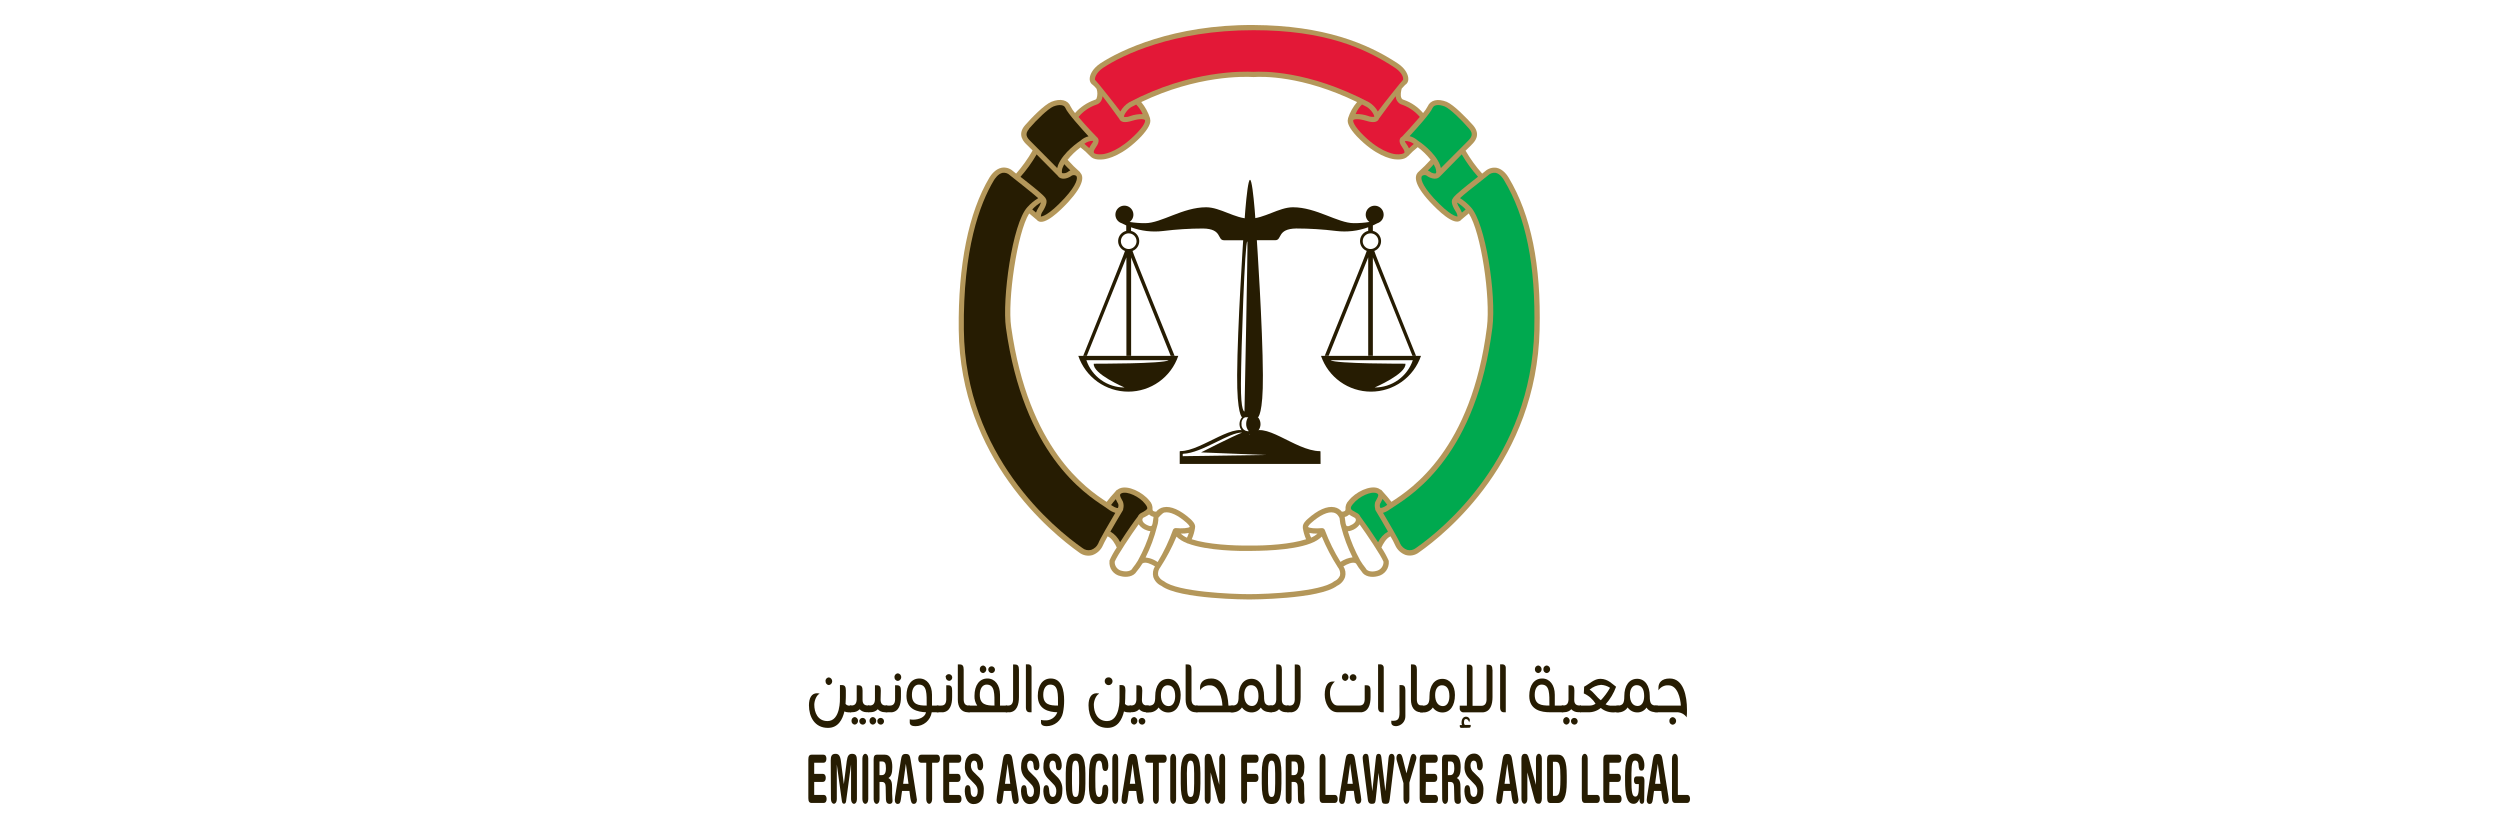 <?xml version="1.0" encoding="UTF-8"?>
<svg xmlns="http://www.w3.org/2000/svg" width="300" height="100" viewBox="0 0 300 100" fill="none">
  <rect width="300" height="100" fill="white"></rect>
  <g clip-path="url(#clip0_3086_219)">
    <path d="M97.704 95.389H98.821C99.092 95.389 99.197 95.6 99.197 95.871C99.197 96.142 99.092 96.354 98.821 96.354H97.387C97.123 96.354 97 96.178 97 95.776V91.142C97 90.74 97.123 90.564 97.387 90.564H98.796C99.064 90.564 99.169 90.772 99.169 91.047C99.169 91.322 99.064 91.529 98.796 91.529H97.704V92.864H98.715C98.983 92.864 99.092 93.072 99.092 93.346C99.092 93.621 98.983 93.829 98.715 93.829H97.704V95.389Z" fill="#261C02"></path>
    <path d="M99.689 91.255C99.689 90.734 99.802 90.459 100.267 90.459C100.619 90.459 100.82 90.66 100.908 91.322L101.26 94.104L101.612 91.322C101.7 90.66 101.887 90.459 102.253 90.459C102.718 90.459 102.831 90.734 102.831 91.255V95.903C102.831 96.255 102.665 96.46 102.478 96.46C102.292 96.46 102.126 96.241 102.126 95.903V91.741L101.538 96.097C101.51 96.283 101.468 96.449 101.281 96.449C101.094 96.449 101.049 96.28 101.021 96.097L100.418 91.741V95.896C100.418 96.248 100.253 96.452 100.066 96.452C99.88 96.452 99.714 96.234 99.714 95.896L99.689 91.255Z" fill="#261C02"></path>
    <path d="M103.486 91.015C103.486 90.663 103.652 90.459 103.838 90.459C104.025 90.459 104.191 90.677 104.191 91.015V95.903C104.191 96.255 104.022 96.46 103.838 96.46C103.655 96.46 103.486 96.241 103.486 95.903V91.015Z" fill="#261C02"></path>
    <path d="M104.836 91.142C104.836 90.74 104.959 90.564 105.223 90.564H106.209C106.857 90.564 107.076 91.23 107.076 92.05C107.076 92.815 106.938 93.163 106.611 93.364C106.991 93.565 107.054 93.917 107.054 94.593V95.213C107.054 95.533 107.104 95.822 107.104 96.114C107.108 96.162 107.102 96.209 107.086 96.254C107.07 96.299 107.044 96.339 107.01 96.373C106.977 96.406 106.936 96.432 106.891 96.448C106.847 96.465 106.799 96.471 106.752 96.466C106.484 96.466 106.322 96.297 106.311 95.921L106.28 94.438C106.28 94.037 106.135 93.836 105.854 93.836H105.544V95.91C105.544 96.262 105.378 96.466 105.192 96.466C105.005 96.466 104.839 96.248 104.839 95.91L104.836 91.142ZM105.54 93.015H105.818C106.111 93.015 106.311 92.825 106.311 92.195C106.311 91.617 106.195 91.378 105.85 91.378H105.54V93.015Z" fill="#261C02"></path>
    <path d="M108.245 94.91L108.1 95.966C108.051 96.318 107.956 96.473 107.727 96.473C107.498 96.473 107.375 96.287 107.375 96.005C107.378 95.857 107.392 95.71 107.417 95.565L108.104 91.23C108.195 90.642 108.291 90.473 108.692 90.473C109.093 90.473 109.192 90.642 109.284 91.23L109.963 95.533C109.994 95.676 110.017 95.82 110.03 95.966C110.03 96.318 109.854 96.466 109.678 96.466C109.414 96.466 109.326 96.304 109.241 95.762L109.129 94.91H108.245ZM109.02 94.058L108.703 91.652L108.375 94.058H109.02Z" fill="#261C02"></path>
    <path d="M112.42 90.564C112.688 90.564 112.794 90.772 112.794 91.047C112.794 91.322 112.688 91.529 112.42 91.529H111.854V95.903C111.854 96.255 111.684 96.459 111.501 96.459C111.318 96.459 111.149 96.241 111.149 95.903V91.529H110.565C110.297 91.529 110.191 91.318 110.191 91.047C110.191 90.776 110.297 90.564 110.565 90.564H112.42Z" fill="#261C02"></path>
    <path d="M113.902 95.389H115.005C115.272 95.389 115.381 95.6 115.381 95.871C115.381 96.142 115.272 96.354 115.005 96.354H113.571C113.311 96.354 113.188 96.178 113.188 95.776V91.142C113.188 90.74 113.311 90.564 113.571 90.564H114.98C115.251 90.564 115.357 90.772 115.357 91.047C115.357 91.322 115.251 91.529 114.98 91.529H113.902V92.864H114.899C115.167 92.864 115.272 93.072 115.272 93.346C115.272 93.621 115.167 93.829 114.899 93.829H113.902V95.389Z" fill="#261C02"></path>
    <path d="M116.273 93.371C116.1 93.177 115.967 92.95 115.884 92.704C115.8 92.457 115.767 92.197 115.788 91.937C115.788 90.916 116.312 90.427 116.925 90.427C117.728 90.427 117.981 91.286 117.981 91.881C117.981 92.233 117.833 92.43 117.629 92.43C117.34 92.43 117.298 92.23 117.277 91.818C117.256 91.406 117.094 91.279 116.89 91.279C116.685 91.279 116.509 91.487 116.509 91.835C116.503 91.999 116.534 92.161 116.6 92.31C116.667 92.459 116.767 92.591 116.893 92.695L117.425 93.219C117.647 93.429 117.818 93.686 117.927 93.972C118.035 94.257 118.078 94.563 118.052 94.867C118.052 95.864 117.657 96.491 116.83 96.491C115.886 96.491 115.773 95.237 115.773 94.955C115.773 94.568 115.833 94.223 116.126 94.223C116.351 94.223 116.478 94.409 116.478 94.927C116.478 95.322 116.615 95.631 116.907 95.631C117.2 95.631 117.323 95.325 117.323 94.955C117.332 94.795 117.305 94.634 117.244 94.486C117.183 94.337 117.09 94.204 116.971 94.096L116.273 93.371Z" fill="#261C02"></path>
    <path d="M120.46 94.91L120.315 95.966C120.266 96.318 120.171 96.473 119.942 96.473C119.713 96.473 119.59 96.287 119.59 96.005C119.593 95.857 119.607 95.71 119.632 95.565L120.336 91.23C120.428 90.642 120.523 90.473 120.924 90.473C121.326 90.473 121.425 90.642 121.516 91.23L122.196 95.533C122.22 95.709 122.249 95.885 122.249 95.973C122.249 96.325 122.072 96.473 121.896 96.473C121.632 96.473 121.544 96.311 121.46 95.769L121.344 94.91H120.46ZM121.231 94.058L120.917 91.652L120.593 94.054L121.231 94.058Z" fill="#261C02"></path>
    <path d="M123.025 93.371C122.85 93.178 122.717 92.951 122.632 92.705C122.548 92.458 122.515 92.197 122.536 91.937C122.536 90.916 123.06 90.427 123.673 90.427C124.476 90.427 124.729 91.286 124.729 91.881C124.729 92.233 124.578 92.43 124.377 92.43C124.089 92.43 124.046 92.23 124.025 91.818C124.004 91.406 123.842 91.279 123.638 91.279C123.434 91.279 123.257 91.487 123.257 91.835C123.251 91.999 123.283 92.161 123.35 92.311C123.417 92.46 123.518 92.591 123.645 92.695L124.173 93.219C124.396 93.428 124.568 93.685 124.678 93.971C124.787 94.256 124.83 94.563 124.803 94.867C124.803 95.864 124.405 96.491 123.578 96.491C122.638 96.491 122.521 95.237 122.521 94.955C122.521 94.568 122.581 94.223 122.874 94.223C123.099 94.223 123.205 94.409 123.226 94.927C123.243 95.322 123.367 95.631 123.655 95.631C123.944 95.631 124.074 95.325 124.074 94.955C124.085 94.795 124.059 94.634 123.998 94.485C123.937 94.336 123.843 94.203 123.722 94.096L123.025 93.371Z" fill="#261C02"></path>
    <path d="M125.703 93.371C125.528 93.178 125.395 92.951 125.31 92.705C125.226 92.458 125.193 92.197 125.214 91.937C125.214 90.916 125.738 90.427 126.351 90.427C127.154 90.427 127.408 91.286 127.408 91.881C127.408 92.233 127.256 92.43 127.055 92.43C126.767 92.43 126.724 92.23 126.703 91.818C126.682 91.406 126.52 91.279 126.316 91.279C126.112 91.279 125.936 91.487 125.936 91.835C125.929 91.999 125.961 92.161 126.028 92.311C126.095 92.46 126.196 92.591 126.323 92.695L126.855 93.219C127.076 93.429 127.248 93.686 127.357 93.972C127.465 94.257 127.508 94.563 127.481 94.867C127.481 95.864 127.084 96.491 126.26 96.491C125.316 96.491 125.203 95.237 125.203 94.955C125.203 94.568 125.263 94.223 125.555 94.223C125.781 94.223 125.886 94.409 125.907 94.927C125.925 95.322 126.048 95.631 126.337 95.631C126.626 95.631 126.756 95.325 126.756 94.955C126.767 94.795 126.74 94.634 126.679 94.485C126.618 94.336 126.524 94.203 126.404 94.096L125.703 93.371Z" fill="#261C02"></path>
    <path d="M127.889 92.796C127.889 90.683 128.466 90.423 129.068 90.423C129.671 90.423 130.248 90.673 130.248 92.796V94.018C130.248 96.198 129.73 96.483 129.068 96.483C128.406 96.483 127.889 96.194 127.889 94.018V92.796ZM128.639 94.018C128.639 95.427 128.78 95.635 129.068 95.635C129.357 95.635 129.494 95.434 129.494 94.018V92.796C129.494 91.55 129.35 91.275 129.068 91.275C128.787 91.275 128.639 91.55 128.639 92.796V94.018Z" fill="#261C02"></path>
    <path d="M130.677 93.057C130.677 91.015 131.053 90.427 131.916 90.427C132.62 90.427 132.997 91.078 132.997 91.874C132.997 92.251 132.906 92.519 132.645 92.519C132.384 92.519 132.293 92.349 132.258 91.867C132.222 91.466 132.113 91.279 131.927 91.279C131.599 91.279 131.437 91.497 131.437 93.226V93.547C131.437 94.931 131.458 95.638 131.906 95.638C132.089 95.638 132.258 95.381 132.258 95.05C132.279 94.399 132.342 94.166 132.642 94.166C132.888 94.166 132.994 94.416 132.994 94.8C132.994 96.008 132.522 96.491 131.825 96.491C130.698 96.491 130.666 95.1 130.666 93.973L130.677 93.057Z" fill="#261C02"></path>
    <path d="M133.477 91.015C133.477 90.663 133.642 90.459 133.829 90.459C134.015 90.459 134.181 90.677 134.181 91.015V95.903C134.181 96.255 134.015 96.46 133.829 96.46C133.642 96.46 133.477 96.241 133.477 95.903V91.015Z" fill="#261C02"></path>
    <path d="M135.455 94.91L135.307 95.966C135.262 96.318 135.163 96.473 134.934 96.473C134.705 96.473 134.582 96.287 134.582 96.005C134.587 95.857 134.601 95.71 134.624 95.565L135.329 91.23C135.42 90.642 135.515 90.473 135.917 90.473C136.318 90.473 136.417 90.642 136.508 91.23L137.188 95.533C137.214 95.678 137.232 95.825 137.241 95.973C137.241 96.325 137.065 96.473 136.889 96.473C136.624 96.473 136.536 96.311 136.455 95.769L136.343 94.917L135.455 94.91ZM136.227 94.058L135.91 91.652L135.582 94.058H136.227Z" fill="#261C02"></path>
    <path d="M139.627 90.564C139.895 90.564 140.004 90.772 140.004 91.047C140.004 91.322 139.895 91.529 139.627 91.529H139.06V95.903C139.06 96.255 138.895 96.459 138.708 96.459C138.521 96.459 138.356 96.241 138.356 95.903V91.529H137.789C137.521 91.529 137.412 91.318 137.412 91.047C137.412 90.776 137.521 90.564 137.789 90.564H139.627Z" fill="#261C02"></path>
    <path d="M140.428 91.015C140.428 90.663 140.593 90.459 140.78 90.459C140.967 90.459 141.132 90.677 141.132 91.015V95.903C141.132 96.255 140.967 96.46 140.78 96.46C140.593 96.46 140.428 96.241 140.428 95.903V91.015Z" fill="#261C02"></path>
    <path d="M141.689 92.796C141.689 90.683 142.27 90.423 142.869 90.423C143.468 90.423 144.049 90.673 144.049 92.796V94.018C144.049 96.198 143.535 96.483 142.869 96.483C142.204 96.483 141.689 96.194 141.689 94.018V92.796ZM142.44 94.018C142.44 95.427 142.58 95.635 142.869 95.635C143.158 95.635 143.299 95.434 143.299 94.018V92.796C143.299 91.55 143.154 91.275 142.869 91.275C142.584 91.275 142.425 91.553 142.425 92.796L142.44 94.018Z" fill="#261C02"></path>
    <path d="M144.564 91.016C144.564 90.663 144.709 90.459 144.962 90.459C145.216 90.459 145.332 90.54 145.459 91.008L146.311 94.178V91.008C146.311 90.656 146.48 90.452 146.663 90.452C146.846 90.452 147.015 90.671 147.015 91.008V95.85C147.015 96.234 146.85 96.453 146.663 96.453C146.371 96.453 146.248 96.358 146.128 95.907L145.276 92.688V95.896C145.276 96.248 145.11 96.453 144.924 96.453C144.737 96.453 144.571 96.234 144.571 95.896L144.564 91.016Z" fill="#261C02"></path>
    <path d="M149.646 95.903C149.646 96.255 149.48 96.459 149.294 96.459C149.107 96.459 148.941 96.241 148.941 95.903V91.142C148.941 90.74 149.065 90.564 149.329 90.564H150.656C150.924 90.564 151.033 90.772 151.033 91.047C151.033 91.322 150.924 91.529 150.656 91.529H149.646V92.864H150.642C150.91 92.864 151.019 93.072 151.019 93.346C151.019 93.621 150.91 93.829 150.642 93.829H149.646V95.903Z" fill="#261C02"></path>
    <path d="M151.412 92.796C151.412 90.683 151.993 90.423 152.592 90.423C153.19 90.423 153.771 90.673 153.771 92.796V94.018C153.771 96.198 153.257 96.483 152.592 96.483C151.926 96.483 151.412 96.194 151.412 94.018V92.796ZM152.162 94.018C152.162 95.427 152.303 95.635 152.592 95.635C152.881 95.635 153.021 95.434 153.021 94.018V92.796C153.021 91.55 152.877 91.275 152.592 91.275C152.307 91.275 152.162 91.55 152.162 92.796V94.018Z" fill="#261C02"></path>
    <path d="M154.285 91.142C154.285 90.74 154.408 90.564 154.673 90.564H155.659C156.306 90.564 156.525 91.23 156.525 92.05C156.525 92.815 156.387 93.163 156.06 93.364C156.44 93.565 156.504 93.917 156.504 94.593V95.213C156.504 95.533 156.553 95.822 156.553 96.114C156.557 96.162 156.551 96.209 156.535 96.254C156.519 96.299 156.493 96.339 156.459 96.373C156.426 96.406 156.385 96.432 156.341 96.448C156.296 96.465 156.248 96.471 156.201 96.466C155.93 96.466 155.771 96.297 155.761 95.921L155.729 94.438C155.729 94.037 155.585 93.836 155.303 93.836H154.993V95.91C154.993 96.262 154.827 96.466 154.641 96.466C154.454 96.466 154.289 96.248 154.289 95.91L154.285 91.142ZM154.989 93.015H155.268C155.556 93.015 155.761 92.825 155.761 92.195C155.761 91.617 155.644 91.378 155.299 91.378H154.989V93.015Z" fill="#261C02"></path>
    <path d="M160.149 95.389C160.417 95.389 160.526 95.6 160.526 95.871C160.526 96.142 160.417 96.354 160.149 96.354H158.741C158.477 96.354 158.354 96.178 158.354 95.776V91.015C158.354 90.663 158.523 90.459 158.706 90.459C158.889 90.459 159.058 90.677 159.058 91.015V95.389H160.149Z" fill="#261C02"></path>
    <path d="M161.563 94.91L161.418 95.966C161.369 96.319 161.27 96.474 161.042 96.474C160.813 96.474 160.689 96.287 160.689 96.005C160.694 95.858 160.708 95.711 160.732 95.565L161.443 91.216C161.535 90.628 161.63 90.459 162.035 90.459C162.44 90.459 162.531 90.628 162.623 91.216L163.302 95.519C163.329 95.665 163.346 95.812 163.355 95.959C163.355 96.312 163.179 96.46 163.003 96.46C162.739 96.46 162.651 96.297 162.57 95.755L162.457 94.903L161.563 94.91ZM162.334 94.058L162.017 91.653L161.69 94.058H162.334Z" fill="#261C02"></path>
    <path d="M165.076 96.016C165.034 96.385 164.918 96.46 164.615 96.46C164.312 96.46 164.182 96.29 164.143 95.984L163.555 91.353C163.534 91.167 163.52 91.029 163.52 90.934C163.52 90.66 163.657 90.459 163.903 90.459C164.15 90.459 164.21 90.646 164.238 90.91L164.678 94.949L165.111 90.903C165.143 90.614 165.213 90.459 165.439 90.459C165.664 90.459 165.731 90.614 165.766 90.903L166.245 94.949L166.629 90.941C166.668 90.589 166.801 90.459 166.999 90.459C167.196 90.459 167.351 90.621 167.351 90.959C167.349 91.088 167.338 91.216 167.319 91.343L166.773 95.871C166.706 96.385 166.632 96.46 166.263 96.46C165.893 96.46 165.833 96.354 165.777 95.833L165.425 92.744L165.076 96.016Z" fill="#261C02"></path>
    <path d="M168.415 93.973L167.634 91.329C167.597 91.206 167.575 91.08 167.57 90.952C167.57 90.6 167.743 90.459 167.922 90.459C168.102 90.459 168.215 90.565 168.313 90.966L168.775 92.801L169.264 90.885C169.356 90.533 169.472 90.459 169.616 90.459C169.761 90.459 169.968 90.677 169.968 90.896C169.967 91.007 169.949 91.117 169.916 91.223L169.127 93.917V95.903C169.127 96.255 168.961 96.46 168.775 96.46C168.588 96.46 168.422 96.241 168.422 95.903L168.415 93.973Z" fill="#261C02"></path>
    <path d="M171.082 95.389H172.184C172.455 95.389 172.561 95.6 172.561 95.871C172.561 96.142 172.455 96.354 172.184 96.354H170.751C170.487 96.354 170.363 96.178 170.363 95.776V91.142C170.363 90.74 170.487 90.564 170.751 90.564H172.159C172.427 90.564 172.532 90.772 172.532 91.047C172.532 91.322 172.427 91.529 172.159 91.529H171.103V92.864H172.099C172.367 92.864 172.476 93.072 172.476 93.346C172.476 93.621 172.367 93.829 172.099 93.829H171.103L171.082 95.389Z" fill="#261C02"></path>
    <path d="M173.041 91.142C173.041 90.74 173.164 90.564 173.428 90.564H174.414C175.062 90.564 175.281 91.23 175.281 92.05C175.281 92.815 175.143 93.163 174.816 93.364C175.196 93.565 175.26 93.917 175.26 94.593V95.213C175.26 95.533 175.309 95.822 175.309 96.114C175.313 96.161 175.306 96.209 175.29 96.253C175.273 96.298 175.247 96.338 175.214 96.371C175.18 96.405 175.14 96.431 175.096 96.447C175.051 96.463 175.004 96.47 174.957 96.466C174.689 96.466 174.531 96.297 174.52 95.921L174.485 94.438C174.485 94.037 174.34 93.836 174.062 93.836H173.766V95.91C173.766 96.262 173.601 96.466 173.414 96.466C173.228 96.466 173.062 96.248 173.062 95.91L173.041 91.142ZM173.745 93.015H174.023C174.312 93.015 174.516 92.825 174.516 92.195C174.516 91.617 174.4 91.378 174.055 91.378H173.766L173.745 93.015Z" fill="#261C02"></path>
    <path d="M176.232 93.371C176.057 93.178 175.924 92.951 175.839 92.705C175.755 92.458 175.722 92.197 175.743 91.937C175.743 90.916 176.267 90.427 176.88 90.427C177.683 90.427 177.936 91.286 177.936 91.881C177.936 92.233 177.785 92.43 177.584 92.43C177.296 92.43 177.253 92.23 177.232 91.818C177.211 91.406 177.049 91.279 176.845 91.279C176.641 91.279 176.464 91.487 176.464 91.835C176.458 91.999 176.49 92.161 176.557 92.311C176.624 92.46 176.725 92.591 176.852 92.695L177.38 93.219C177.602 93.429 177.773 93.686 177.882 93.972C177.99 94.257 178.033 94.563 178.007 94.867C178.007 95.864 177.612 96.491 176.785 96.491C175.845 96.491 175.729 95.237 175.729 94.955C175.729 94.568 175.788 94.223 176.081 94.223C176.303 94.223 176.412 94.409 176.433 94.927C176.433 95.322 176.57 95.631 176.862 95.631C177.155 95.631 177.278 95.325 177.278 94.955C177.289 94.795 177.262 94.634 177.201 94.485C177.14 94.336 177.046 94.203 176.926 94.096L176.232 93.371Z" fill="#261C02"></path>
    <path d="M180.415 94.91L180.27 95.966C180.225 96.318 180.126 96.473 179.897 96.473C179.668 96.473 179.545 96.287 179.545 96.005C179.548 95.857 179.562 95.71 179.587 95.565L180.291 91.23C180.383 90.642 180.478 90.473 180.88 90.473C181.281 90.473 181.38 90.642 181.471 91.23L182.151 95.533C182.182 95.676 182.204 95.82 182.218 95.966C182.218 96.318 182.042 96.466 181.866 96.466C181.601 96.466 181.513 96.304 181.432 95.762L181.316 94.91H180.415ZM181.189 94.058L180.872 91.652L180.545 94.058H181.189Z" fill="#261C02"></path>
    <path d="M182.57 91.016C182.57 90.663 182.715 90.459 182.968 90.459C183.222 90.459 183.338 90.54 183.465 91.008L184.317 94.178V91.008C184.317 90.656 184.486 90.452 184.669 90.452C184.852 90.452 185.021 90.671 185.021 91.008V95.85C185.021 96.234 184.856 96.453 184.669 96.453C184.377 96.453 184.254 96.358 184.134 95.907L183.282 92.688V95.896C183.282 96.248 183.116 96.453 182.929 96.453C182.743 96.453 182.577 96.234 182.577 95.896L182.57 91.016Z" fill="#261C02"></path>
    <path d="M185.648 91.142C185.648 90.74 185.772 90.564 186.036 90.564H186.972C187.712 90.564 188.011 91.343 188.011 93.096V93.853C188.011 95.59 187.62 96.361 186.955 96.361H186.05C185.786 96.361 185.663 96.185 185.663 95.783L185.648 91.142ZM186.353 95.501H186.684C187.061 95.501 187.247 95.149 187.247 93.646V93.177C187.247 91.906 187.152 91.417 186.705 91.417H186.353V95.501Z" fill="#261C02"></path>
    <path d="M191.611 95.389C191.878 95.389 191.984 95.6 191.984 95.871C191.984 96.142 191.878 96.354 191.611 96.354H190.202C189.942 96.354 189.818 96.178 189.818 95.776V91.015C189.818 90.663 189.984 90.459 190.171 90.459C190.357 90.459 190.523 90.677 190.523 91.015V95.389H191.611Z" fill="#261C02"></path>
    <path d="M193.11 95.389H194.212C194.48 95.389 194.589 95.6 194.589 95.871C194.589 96.142 194.48 96.354 194.212 96.354H192.782C192.522 96.354 192.398 96.178 192.398 95.776V91.142C192.398 90.74 192.522 90.564 192.782 90.564H194.191C194.462 90.564 194.568 90.772 194.568 91.047C194.568 91.322 194.462 91.529 194.191 91.529H193.134V92.864H194.131C194.399 92.864 194.504 93.072 194.504 93.346C194.504 93.621 194.399 93.829 194.131 93.829H193.134L193.11 95.389Z" fill="#261C02"></path>
    <path d="M197.304 96.015C197.304 96.29 197.23 96.459 197.026 96.459C196.821 96.459 196.744 96.251 196.744 95.984V95.832C196.589 96.251 196.353 96.459 196.04 96.459C195.191 96.459 195.008 95.332 195.008 93.677V93.089C195.008 91.127 195.36 90.427 196.237 90.427C197.004 90.427 197.328 91.159 197.328 91.835C197.328 92.23 197.23 92.476 196.976 92.476C196.723 92.476 196.652 92.286 196.624 91.772C196.624 91.522 196.508 91.265 196.219 91.265C195.93 91.265 195.772 91.497 195.772 92.832V93.638C195.772 95.047 195.853 95.593 196.251 95.593C196.568 95.593 196.659 95.124 196.659 94.416V94.089H196.364C196.159 94.089 196.075 93.878 196.075 93.631C196.075 93.307 196.191 93.17 196.385 93.17H196.983C197.244 93.17 197.335 93.339 197.335 93.702L197.304 96.015Z" fill="#261C02"></path>
    <path d="M198.481 94.91L198.336 95.966C198.287 96.318 198.192 96.473 197.96 96.473C197.727 96.473 197.607 96.287 197.607 96.005C197.612 95.857 197.627 95.71 197.653 95.565L198.336 91.23C198.428 90.642 198.527 90.473 198.928 90.473C199.329 90.473 199.424 90.642 199.516 91.23L200.199 95.533C200.224 95.709 200.252 95.885 200.252 95.973C200.252 96.325 200.072 96.473 199.9 96.473C199.639 96.473 199.548 96.311 199.467 95.769L199.354 94.917L198.481 94.91ZM199.252 94.058L198.935 91.652L198.608 94.058H199.252Z" fill="#261C02"></path>
    <path d="M202.431 95.389C202.699 95.389 202.804 95.6 202.804 95.871C202.804 96.142 202.699 96.354 202.431 96.354H201.023C200.762 96.354 200.639 96.178 200.639 95.776V91.015C200.639 90.663 200.804 90.459 200.991 90.459C201.177 90.459 201.343 90.677 201.343 91.015V95.389H202.431Z" fill="#261C02"></path>
    <path d="M101.501 83.412C101.501 83.546 101.501 83.937 101.465 84.469C101.525 84.542 101.602 84.599 101.689 84.635C101.777 84.671 101.871 84.686 101.965 84.676H102.156V85.479H101.786C101.628 85.475 101.472 85.439 101.328 85.374C101.099 86.356 100.575 87.346 99.353 87.346C97.736 87.346 97.074 85.983 97.074 84.638C97.074 83.789 97.377 83.19 98.039 83.19L98.328 83.218V83.257C97.976 83.43 97.715 84.078 97.715 84.571C97.715 85.469 98.113 86.528 99.296 86.528C100.884 86.528 100.793 83.888 100.793 83.711V82.208H101.015C101.367 82.208 101.501 82.387 101.501 82.845V83.412ZM99.057 81.754C99.052 81.696 99.059 81.638 99.077 81.583C99.095 81.528 99.124 81.477 99.162 81.433C99.2 81.389 99.247 81.354 99.299 81.328C99.351 81.303 99.407 81.288 99.465 81.285C99.576 81.302 99.677 81.358 99.75 81.443C99.823 81.528 99.864 81.636 99.864 81.748C99.864 81.86 99.823 81.969 99.75 82.054C99.677 82.139 99.576 82.195 99.465 82.211C99.409 82.207 99.355 82.192 99.304 82.167C99.254 82.142 99.21 82.107 99.173 82.064C99.136 82.022 99.108 81.972 99.091 81.919C99.073 81.866 99.067 81.809 99.071 81.754" fill="#261C02"></path>
    <path d="M103.508 83.993C103.508 84.469 103.754 84.659 104.131 84.659H104.318V85.462H103.948C103.799 85.46 103.652 85.428 103.516 85.367C103.379 85.307 103.257 85.219 103.156 85.109C103.053 85.218 102.93 85.305 102.794 85.366C102.657 85.426 102.509 85.459 102.36 85.462H101.99V84.659H102.18C102.564 84.659 102.779 84.458 102.804 83.954V82.232H103.022C103.374 82.232 103.508 82.415 103.508 82.873V83.993ZM102.18 86.5C102.177 86.444 102.184 86.387 102.202 86.334C102.22 86.28 102.249 86.231 102.286 86.188C102.323 86.146 102.369 86.111 102.419 86.086C102.47 86.061 102.525 86.046 102.582 86.043C102.689 86.061 102.787 86.118 102.857 86.202C102.928 86.285 102.966 86.391 102.966 86.5C102.966 86.61 102.928 86.716 102.857 86.799C102.787 86.883 102.689 86.939 102.582 86.958C102.525 86.955 102.47 86.94 102.419 86.915C102.369 86.89 102.323 86.855 102.286 86.813C102.249 86.77 102.22 86.721 102.202 86.667C102.184 86.614 102.177 86.557 102.18 86.5ZM103.114 86.5C103.124 86.424 103.156 86.351 103.206 86.292C103.256 86.233 103.322 86.189 103.396 86.166C103.47 86.143 103.549 86.142 103.624 86.163C103.698 86.184 103.766 86.226 103.817 86.284C103.869 86.341 103.903 86.413 103.915 86.49C103.927 86.566 103.917 86.645 103.886 86.716C103.855 86.787 103.804 86.847 103.74 86.89C103.675 86.933 103.6 86.957 103.522 86.958C103.465 86.956 103.409 86.941 103.357 86.917C103.306 86.892 103.26 86.858 103.222 86.815C103.184 86.772 103.154 86.723 103.136 86.669C103.117 86.615 103.11 86.557 103.114 86.5Z" fill="#261C02"></path>
    <path d="M105.67 83.993C105.687 84.469 105.916 84.659 106.293 84.659H106.48V85.462H106.127C105.978 85.46 105.83 85.428 105.693 85.368C105.556 85.307 105.433 85.219 105.332 85.109C105.229 85.218 105.106 85.306 104.969 85.366C104.833 85.427 104.685 85.459 104.536 85.462H104.184V84.659H104.37C104.754 84.659 104.969 84.458 104.994 83.954V82.232H105.215C105.568 82.232 105.698 82.415 105.698 82.873L105.67 83.993ZM104.342 86.5C104.338 86.444 104.346 86.387 104.364 86.334C104.382 86.28 104.41 86.231 104.448 86.188C104.485 86.146 104.53 86.111 104.581 86.086C104.632 86.061 104.687 86.046 104.743 86.043C104.855 86.056 104.958 86.111 105.032 86.195C105.107 86.279 105.148 86.388 105.148 86.5C105.148 86.613 105.107 86.722 105.032 86.806C104.958 86.89 104.855 86.944 104.743 86.958C104.687 86.955 104.632 86.94 104.581 86.915C104.53 86.89 104.485 86.855 104.448 86.813C104.41 86.77 104.382 86.721 104.364 86.667C104.346 86.614 104.338 86.557 104.342 86.5ZM105.275 86.5C105.285 86.424 105.317 86.351 105.367 86.292C105.417 86.233 105.483 86.189 105.557 86.167C105.631 86.144 105.71 86.142 105.784 86.163C105.859 86.183 105.926 86.225 105.978 86.282C106.029 86.34 106.064 86.411 106.076 86.487C106.089 86.564 106.079 86.642 106.049 86.713C106.018 86.784 105.968 86.845 105.904 86.889C105.84 86.932 105.765 86.956 105.687 86.958C105.63 86.956 105.574 86.941 105.522 86.917C105.47 86.892 105.424 86.858 105.386 86.815C105.347 86.773 105.318 86.723 105.299 86.669C105.28 86.615 105.272 86.558 105.275 86.5Z" fill="#261C02"></path>
    <path d="M106.974 85.472H106.27V84.669H106.787C107.171 84.669 107.386 84.468 107.41 83.965V82.232H107.632C107.984 82.232 108.115 82.415 108.115 82.873V83.641C108.115 84.546 107.868 85.401 106.967 85.482M107.337 81.257C107.333 81.2 107.34 81.142 107.359 81.088C107.377 81.034 107.407 80.985 107.445 80.942C107.483 80.899 107.529 80.865 107.58 80.84C107.632 80.816 107.688 80.802 107.745 80.799C107.857 80.813 107.959 80.867 108.034 80.951C108.108 81.035 108.149 81.144 108.149 81.257C108.149 81.369 108.108 81.478 108.034 81.562C107.959 81.646 107.857 81.701 107.745 81.714C107.688 81.712 107.632 81.698 107.58 81.673C107.529 81.648 107.483 81.614 107.445 81.571C107.407 81.529 107.377 81.479 107.359 81.425C107.34 81.371 107.333 81.314 107.337 81.257Z" fill="#261C02"></path>
    <path d="M112.628 85.472H111.807C111.737 85.939 111.5 86.366 111.14 86.672C110.781 86.979 110.322 87.146 109.849 87.141C109.473 87.141 109.17 87.036 109.17 86.701V86.321C109.304 86.348 109.441 86.361 109.578 86.359C110.283 86.359 111.011 86.064 111.121 85.472C110.121 85.433 108.775 85.155 108.775 83.507C108.775 82.211 109.381 81.419 110.332 81.419C111.226 81.419 111.839 82.201 111.839 83.363C111.839 84.641 111.839 84.652 111.839 84.669H112.617L112.628 85.472ZM111.202 84.669C111.202 83.278 111.269 82.151 110.258 82.151C109.758 82.151 109.43 82.63 109.43 83.373C109.43 84.556 110.202 84.669 111.191 84.669" fill="#261C02"></path>
    <path d="M113.118 85.472H112.414V84.669H112.928C113.316 84.669 113.527 84.469 113.551 83.965V82.233H113.773C114.143 82.233 114.256 82.416 114.256 82.873V83.641C114.256 84.546 114.009 85.402 113.108 85.483M113.46 81.257C113.468 81.181 113.498 81.109 113.546 81.049C113.593 80.989 113.657 80.944 113.729 80.919C113.801 80.894 113.879 80.89 113.953 80.907C114.028 80.924 114.096 80.962 114.15 81.016C114.204 81.07 114.241 81.139 114.258 81.213C114.274 81.288 114.269 81.366 114.244 81.438C114.218 81.51 114.172 81.573 114.112 81.62C114.052 81.667 113.98 81.697 113.904 81.704C113.847 81.702 113.791 81.688 113.739 81.663C113.687 81.638 113.641 81.604 113.603 81.561C113.565 81.519 113.536 81.469 113.517 81.415C113.499 81.361 113.491 81.303 113.495 81.246" fill="#261C02"></path>
    <path d="M115.642 83.916C115.642 84.452 115.864 84.67 116.265 84.67H116.367V85.473H116.085C115.339 85.434 114.938 84.843 114.938 83.955V79.73H115.159C115.511 79.73 115.642 79.909 115.642 80.367V83.916Z" fill="#261C02"></path>
    <path d="M116.209 84.669H117.265C117.033 84.328 116.918 83.92 116.938 83.507C116.938 82.211 117.544 81.419 118.494 81.419C119.389 81.419 120.002 82.201 120.002 83.363V84.669H120.871V85.472H116.209V84.669ZM118.403 82.151C117.903 82.151 117.575 82.63 117.575 83.373C117.575 84.557 118.346 84.669 119.336 84.669C119.336 83.278 119.403 82.151 118.392 82.151M117.575 80.313C117.571 80.257 117.579 80.2 117.597 80.147C117.615 80.093 117.644 80.043 117.681 80.001C117.718 79.958 117.764 79.924 117.814 79.899C117.865 79.874 117.92 79.859 117.977 79.856C118.084 79.874 118.182 79.931 118.252 80.014C118.322 80.098 118.361 80.204 118.361 80.313C118.361 80.423 118.322 80.528 118.252 80.612C118.182 80.696 118.084 80.752 117.977 80.771C117.92 80.767 117.865 80.753 117.814 80.728C117.764 80.703 117.718 80.668 117.681 80.626C117.644 80.583 117.615 80.534 117.597 80.48C117.579 80.426 117.571 80.37 117.575 80.313ZM118.589 80.313C118.6 80.236 118.632 80.164 118.682 80.105C118.732 80.046 118.798 80.002 118.872 79.979C118.946 79.956 119.025 79.955 119.1 79.976C119.174 79.997 119.241 80.039 119.293 80.097C119.345 80.154 119.379 80.226 119.391 80.302C119.403 80.379 119.393 80.457 119.362 80.528C119.331 80.6 119.28 80.66 119.216 80.703C119.151 80.746 119.075 80.77 118.998 80.771C118.941 80.768 118.885 80.754 118.833 80.73C118.782 80.705 118.736 80.671 118.698 80.628C118.66 80.585 118.63 80.535 118.612 80.481C118.593 80.427 118.586 80.37 118.589 80.313Z" fill="#261C02"></path>
    <path d="M121.144 85.472H120.693V84.669H120.947C121.334 84.669 121.546 84.469 121.57 83.965V79.739H121.792C122.144 79.739 122.274 79.922 122.274 80.38V83.641C122.274 84.546 122.031 85.402 121.13 85.483" fill="#261C02"></path>
    <path d="M123.551 85.472C123.287 85.472 123.107 85.3 123.107 84.898V79.722H123.435C123.532 79.731 123.622 79.776 123.688 79.848C123.753 79.921 123.788 80.015 123.787 80.113V85.472H123.551Z" fill="#261C02"></path>
    <path d="M127.697 84.042C127.701 84.547 127.651 85.051 127.549 85.546C127.455 85.996 127.209 86.4 126.853 86.69C126.496 86.981 126.051 87.14 125.592 87.141C125.239 87.141 124.919 87.036 124.919 86.701V86.388C125.066 86.425 125.218 86.444 125.37 86.444C125.693 86.47 126.017 86.389 126.29 86.214C126.563 86.038 126.77 85.777 126.88 85.472C125.88 85.444 124.535 85.155 124.535 83.507C124.535 82.211 125.141 81.419 126.092 81.419C127.412 81.419 127.697 82.849 127.697 84.042ZM126.961 84.669C126.961 83.278 127.025 82.151 126.018 82.151C125.518 82.151 125.19 82.63 125.19 83.373C125.19 84.556 125.961 84.669 126.951 84.669" fill="#261C02"></path>
    <path d="M135.032 83.412C135.032 83.546 135.032 83.937 134.997 84.469C135.056 84.542 135.133 84.599 135.221 84.635C135.308 84.671 135.403 84.686 135.497 84.676H135.687V85.479H135.335C135.177 85.475 135.021 85.439 134.877 85.374C134.648 86.356 134.123 87.346 132.901 87.346C131.285 87.346 130.623 85.983 130.623 84.638C130.623 83.789 130.926 83.19 131.591 83.19L131.877 83.218V83.257C131.525 83.43 131.26 84.078 131.26 84.571C131.26 85.469 131.662 86.529 132.845 86.529C134.433 86.529 134.342 83.888 134.342 83.711V82.208H134.564C134.933 82.208 135.049 82.387 135.049 82.845L135.032 83.412ZM132.567 81.754C132.557 81.639 132.593 81.525 132.667 81.438C132.741 81.35 132.847 81.295 132.961 81.285C133.056 81.27 133.152 81.284 133.238 81.326C133.324 81.367 133.396 81.434 133.443 81.517C133.49 81.6 133.51 81.696 133.502 81.791C133.493 81.886 133.455 81.976 133.393 82.049C133.332 82.122 133.249 82.175 133.157 82.2C133.065 82.225 132.967 82.221 132.877 82.189C132.787 82.156 132.709 82.097 132.654 82.02C132.598 81.942 132.568 81.849 132.567 81.754Z" fill="#261C02"></path>
    <path d="M137.03 83.993C137.03 84.469 137.277 84.659 137.653 84.659H137.847V85.462H137.495C137.346 85.46 137.199 85.428 137.062 85.367C136.926 85.307 136.804 85.219 136.703 85.109C136.6 85.218 136.477 85.305 136.34 85.366C136.204 85.426 136.056 85.459 135.907 85.462H135.555V84.659H135.745C136.129 84.659 136.343 84.458 136.368 83.954V82.232H136.586C136.939 82.232 137.072 82.415 137.072 82.873L137.03 83.993ZM135.703 86.5C135.699 86.444 135.706 86.387 135.724 86.334C135.742 86.28 135.771 86.231 135.808 86.188C135.846 86.146 135.891 86.111 135.942 86.086C135.992 86.061 136.048 86.046 136.104 86.043C136.212 86.061 136.309 86.118 136.379 86.202C136.45 86.285 136.488 86.391 136.488 86.5C136.488 86.61 136.45 86.716 136.379 86.799C136.309 86.883 136.212 86.939 136.104 86.958C136.048 86.955 135.992 86.94 135.942 86.915C135.891 86.89 135.846 86.855 135.808 86.813C135.771 86.77 135.742 86.721 135.724 86.667C135.706 86.614 135.699 86.557 135.703 86.5ZM136.636 86.5C136.646 86.424 136.678 86.351 136.728 86.292C136.778 86.233 136.844 86.189 136.918 86.166C136.992 86.143 137.071 86.142 137.146 86.163C137.221 86.184 137.288 86.226 137.339 86.284C137.391 86.341 137.425 86.413 137.437 86.49C137.449 86.566 137.439 86.645 137.408 86.716C137.377 86.787 137.326 86.847 137.262 86.89C137.197 86.933 137.122 86.957 137.044 86.958C136.987 86.956 136.931 86.941 136.88 86.917C136.828 86.892 136.782 86.858 136.744 86.815C136.706 86.772 136.677 86.723 136.658 86.669C136.64 86.615 136.632 86.557 136.636 86.5Z" fill="#261C02"></path>
    <path d="M141.683 83.385C141.683 84.698 141.095 85.498 140.186 85.498C139.96 85.498 139.737 85.444 139.536 85.34C139.335 85.235 139.162 85.084 139.031 84.899C138.897 85.1 138.711 85.261 138.493 85.364C138.275 85.468 138.032 85.51 137.792 85.487C137.771 85.49 137.75 85.49 137.728 85.487H137.514V84.684H137.785C138.507 84.684 138.626 84.371 138.626 83.55C138.626 82.254 139.236 81.462 140.186 81.462C141.07 81.462 141.683 82.244 141.683 83.399M141.021 83.54C141.021 82.684 140.701 82.233 140.12 82.233C139.627 82.233 139.31 82.684 139.31 83.416C139.31 84.219 139.644 84.733 140.243 84.733C140.743 84.733 141.021 84.237 141.021 83.54Z" fill="#261C02"></path>
    <path d="M142.98 83.916C142.98 84.452 143.202 84.67 143.603 84.67H143.709V85.473H143.423C142.677 85.434 142.275 84.843 142.275 83.955V79.73H142.497C142.867 79.73 142.98 79.909 142.98 80.367V83.916Z" fill="#261C02"></path>
    <path d="M147.413 84.669H148.005V85.472H143.547V84.669H146.691C146.653 83.82 146.301 82.239 145.209 82.239C144.973 82.221 144.736 82.267 144.524 82.372C144.312 82.478 144.133 82.639 144.005 82.838V82.507C144.005 81.961 144.357 81.419 145.357 81.419C146.857 81.419 147.332 83.127 147.413 84.669Z" fill="#261C02"></path>
    <path d="M152.638 84.67V85.473C151.976 85.473 151.582 85.346 151.297 84.91C151.176 85.091 151.011 85.24 150.818 85.342C150.625 85.443 150.409 85.495 150.191 85.491C149.964 85.491 149.741 85.437 149.54 85.333C149.339 85.228 149.166 85.077 149.036 84.892C148.902 85.093 148.716 85.254 148.497 85.358C148.279 85.461 148.037 85.503 147.796 85.48C147.775 85.483 147.754 85.483 147.733 85.48H147.684V84.677H147.789C148.494 84.677 148.634 84.364 148.634 83.543C148.634 82.247 149.24 81.455 150.191 81.455C151.075 81.455 151.687 82.237 151.687 83.543C151.687 84.364 151.811 84.677 152.533 84.677L152.638 84.67ZM151.018 83.526C151.018 82.67 150.698 82.219 150.117 82.219C149.624 82.219 149.303 82.67 149.303 83.402C149.303 84.205 149.656 84.719 150.24 84.719C150.74 84.719 151.018 84.223 151.018 83.526Z" fill="#261C02"></path>
    <path d="M153.822 83.994C153.822 84.469 154.068 84.659 154.445 84.659H154.632V85.462H154.28C154.13 85.461 153.982 85.429 153.845 85.369C153.708 85.308 153.585 85.22 153.484 85.11C153.382 85.219 153.258 85.306 153.122 85.367C152.985 85.427 152.838 85.46 152.688 85.462H152.336V84.659H152.526C152.91 84.659 153.125 84.459 153.149 83.955V79.73H153.343C153.695 79.73 153.825 79.909 153.825 80.367L153.822 83.994Z" fill="#261C02"></path>
    <path d="M154.919 85.472H154.469V84.669H154.75C155.134 84.669 155.346 84.469 155.37 83.965V79.739H155.592C155.944 79.739 156.078 79.922 156.078 80.38V83.641C156.078 84.546 155.832 85.402 154.93 85.483" fill="#261C02"></path>
    <path d="M163.319 85.472H160.583H160.516C159.491 85.472 158.967 84.359 158.967 83.359C158.967 82.197 159.435 81.785 159.903 81.785H160.182C159.986 81.962 159.832 82.18 159.731 82.423C159.63 82.667 159.584 82.93 159.597 83.193C159.597 83.707 159.787 84.662 160.523 84.662H163.14C163.524 84.662 163.738 84.461 163.763 83.957V82.232H163.985C164.337 82.232 164.467 82.415 164.467 82.873V83.641C164.467 84.546 164.221 85.401 163.319 85.482M161.034 81.257C161.03 81.2 161.037 81.144 161.056 81.09C161.074 81.036 161.102 80.987 161.139 80.944C161.177 80.902 161.222 80.867 161.273 80.842C161.324 80.817 161.379 80.802 161.435 80.799C161.543 80.818 161.64 80.874 161.711 80.958C161.781 81.041 161.82 81.147 161.82 81.257C161.82 81.366 161.781 81.472 161.711 81.555C161.64 81.639 161.543 81.695 161.435 81.714C161.379 81.711 161.324 81.696 161.273 81.671C161.222 81.646 161.177 81.611 161.139 81.569C161.102 81.526 161.074 81.477 161.056 81.423C161.037 81.37 161.03 81.313 161.034 81.257ZM161.967 81.257C161.977 81.18 162.009 81.107 162.059 81.048C162.109 80.989 162.175 80.945 162.249 80.922C162.323 80.9 162.403 80.899 162.477 80.919C162.552 80.94 162.619 80.982 162.671 81.04C162.722 81.098 162.756 81.169 162.768 81.246C162.781 81.322 162.771 81.401 162.74 81.472C162.708 81.543 162.658 81.603 162.593 81.647C162.529 81.689 162.453 81.713 162.376 81.714C162.318 81.712 162.262 81.698 162.211 81.673C162.159 81.648 162.113 81.614 162.075 81.571C162.037 81.529 162.008 81.479 161.989 81.425C161.971 81.371 161.963 81.314 161.967 81.257Z" fill="#261C02"></path>
    <path d="M165.809 85.472C165.549 85.472 165.369 85.3 165.369 84.898V79.722H165.697C165.794 79.73 165.885 79.775 165.95 79.847C166.016 79.92 166.051 80.015 166.049 80.113V85.472H165.809Z" fill="#261C02"></path>
    <path d="M168.645 85.517V85.93C168.654 86.238 168.541 86.538 168.331 86.765C168.121 86.991 167.831 87.126 167.522 87.141C167.17 87.141 166.955 86.979 166.955 86.701V86.482C167.02 86.492 167.086 86.498 167.152 86.5C168.078 86.5 167.938 85.88 167.938 84.63V82.211H168.159C168.512 82.211 168.645 82.391 168.645 82.848V85.517Z" fill="#261C02"></path>
    <path d="M170.022 83.916C170.022 84.452 170.241 84.67 170.642 84.67H170.751V85.473H170.462C169.716 85.434 169.314 84.843 169.314 83.955V79.73H169.54C169.892 79.73 170.026 79.909 170.026 80.367L170.022 83.916Z" fill="#261C02"></path>
    <path d="M174.593 83.385C174.593 84.698 174.002 85.498 173.093 85.498C172.867 85.498 172.643 85.444 172.442 85.34C172.241 85.235 172.068 85.084 171.938 84.899C171.805 85.1 171.619 85.26 171.401 85.364C171.184 85.468 170.942 85.51 170.702 85.487C170.68 85.49 170.657 85.49 170.635 85.487H170.424V84.684H170.691C171.396 84.684 171.537 84.371 171.537 83.55C171.537 82.254 172.142 81.462 173.093 81.462C173.977 81.462 174.593 82.244 174.593 83.399M173.928 83.54C173.928 82.684 173.611 82.233 173.026 82.233C172.537 82.233 172.216 82.684 172.216 83.416C172.216 84.219 172.568 84.733 173.149 84.733C173.649 84.733 173.928 84.237 173.928 83.54Z" fill="#261C02"></path>
    <path d="M179.102 80.359V83.641C179.102 84.546 178.855 85.402 177.954 85.483H175.658C175.59 85.489 175.521 85.479 175.458 85.455C175.394 85.431 175.336 85.393 175.289 85.344C175.242 85.294 175.207 85.235 175.186 85.17C175.165 85.105 175.159 85.036 175.168 84.969V84.68H176.027V79.75H176.355C176.452 79.759 176.542 79.804 176.608 79.876C176.673 79.949 176.708 80.043 176.707 80.141V84.698H177.764C178.158 84.698 178.362 84.441 178.387 83.993V79.768H178.609C178.961 79.768 179.091 79.947 179.091 80.405M176.313 87.328C176.359 87.326 176.403 87.306 176.435 87.273C176.467 87.24 176.485 87.195 176.485 87.148V86.993H175.781C175.741 86.945 175.711 86.889 175.694 86.828C175.677 86.767 175.673 86.704 175.682 86.641C175.682 86.317 175.823 86.289 175.904 86.289C175.985 86.289 176.175 86.289 176.306 86.687C176.306 86.592 176.387 86.497 176.387 86.384C176.369 86.276 176.313 86.178 176.229 86.108C176.145 86.037 176.039 85.999 175.929 86.001C175.601 86.001 175.387 86.289 175.387 86.687C175.379 86.778 175.391 86.869 175.422 86.955L175.446 87.011H175.175V87.166C175.174 87.211 175.19 87.255 175.221 87.288C175.251 87.322 175.292 87.342 175.337 87.346L176.313 87.328Z" fill="#261C02"></path>
    <path d="M180.457 85.472C180.193 85.472 180.014 85.3 180.014 84.898V79.722H180.341C180.439 79.73 180.529 79.775 180.595 79.847C180.66 79.92 180.695 80.015 180.693 80.113V85.472H180.457Z" fill="#261C02"></path>
    <path d="M187.607 85.472H186.001C184.994 85.472 183.512 85.233 183.512 83.507C183.512 82.211 184.117 81.419 185.068 81.419C185.963 81.419 186.575 82.201 186.575 83.363V84.669H187.607V85.472ZM184.994 82.151C184.494 82.151 184.167 82.63 184.167 83.373C184.167 84.557 184.938 84.669 185.927 84.669C185.927 83.278 185.991 82.151 184.984 82.151M184.188 80.313C184.181 80.2 184.219 80.088 184.295 80.002C184.37 79.916 184.476 79.864 184.589 79.856C184.701 79.869 184.804 79.924 184.878 80.008C184.953 80.092 184.994 80.201 184.994 80.313C184.994 80.426 184.953 80.534 184.878 80.619C184.804 80.703 184.701 80.757 184.589 80.771C184.476 80.763 184.37 80.71 184.295 80.625C184.219 80.539 184.181 80.427 184.188 80.313ZM185.206 80.313C185.202 80.256 185.209 80.199 185.228 80.145C185.246 80.091 185.276 80.041 185.314 79.999C185.352 79.956 185.398 79.921 185.449 79.897C185.501 79.872 185.557 79.858 185.614 79.856C185.726 79.869 185.828 79.924 185.903 80.008C185.977 80.092 186.018 80.201 186.018 80.313C186.018 80.426 185.977 80.534 185.903 80.619C185.828 80.703 185.726 80.757 185.614 80.771C185.557 80.768 185.501 80.754 185.449 80.73C185.398 80.705 185.352 80.671 185.314 80.628C185.276 80.585 185.246 80.535 185.228 80.481C185.209 80.427 185.202 80.37 185.206 80.313Z" fill="#261C02"></path>
    <path d="M188.908 83.993C188.908 84.469 189.155 84.659 189.532 84.659H189.718V85.462H189.349C189.199 85.46 189.052 85.428 188.916 85.367C188.78 85.307 188.657 85.219 188.556 85.109C188.454 85.218 188.331 85.305 188.194 85.366C188.057 85.426 187.91 85.459 187.76 85.462H187.408V84.659H187.598C187.982 84.659 188.197 84.458 188.222 83.954V82.232H188.44C188.81 82.232 188.926 82.415 188.926 82.873L188.908 83.993ZM187.581 86.5C187.577 86.444 187.584 86.387 187.602 86.334C187.621 86.28 187.649 86.231 187.686 86.188C187.724 86.146 187.769 86.111 187.82 86.086C187.871 86.061 187.926 86.046 187.982 86.043C188.09 86.061 188.187 86.118 188.258 86.202C188.328 86.285 188.366 86.391 188.366 86.5C188.366 86.61 188.328 86.716 188.258 86.799C188.187 86.883 188.09 86.939 187.982 86.958C187.926 86.955 187.871 86.94 187.82 86.915C187.769 86.89 187.724 86.855 187.686 86.813C187.649 86.77 187.621 86.721 187.602 86.667C187.584 86.614 187.577 86.557 187.581 86.5ZM188.514 86.5C188.524 86.424 188.556 86.351 188.606 86.292C188.656 86.233 188.722 86.189 188.796 86.166C188.87 86.143 188.949 86.142 189.024 86.163C189.099 86.184 189.166 86.226 189.218 86.284C189.269 86.341 189.303 86.413 189.315 86.49C189.328 86.566 189.318 86.645 189.286 86.716C189.255 86.787 189.205 86.847 189.14 86.89C189.075 86.933 189 86.957 188.922 86.958C188.865 86.956 188.809 86.941 188.758 86.917C188.706 86.892 188.66 86.858 188.622 86.815C188.584 86.772 188.555 86.723 188.536 86.669C188.518 86.615 188.51 86.557 188.514 86.5Z" fill="#261C02"></path>
    <path d="M194.255 85.472H193.867C193.551 85.511 193.231 85.485 192.926 85.397C192.62 85.308 192.335 85.159 192.089 84.958C191.65 85.318 191.092 85.501 190.525 85.472H189.613V84.669H190.761C191.015 84.673 191.262 84.592 191.466 84.441C191.132 83.897 190.641 83.468 190.057 83.212C190.057 83.06 190.096 82.659 190.096 82.402C190.726 82.078 191.286 81.458 192.04 81.458C192.99 81.458 193.554 82.162 193.931 82.409C193.65 83.188 193.222 83.905 192.67 84.522C192.897 84.637 193.151 84.693 193.406 84.684H194.269L194.255 85.472ZM192.099 84.032C192.529 83.581 192.9 83.079 193.205 82.536C192.885 82.324 192.514 82.202 192.131 82.183C191.623 82.225 191.142 82.426 190.754 82.757C191.247 83.043 191.638 83.719 192.099 84.025" fill="#261C02"></path>
    <path d="M198.923 84.67V85.473C198.261 85.473 197.867 85.346 197.581 84.91C197.46 85.092 197.295 85.241 197.101 85.343C196.907 85.444 196.691 85.495 196.472 85.491C196.246 85.491 196.022 85.437 195.821 85.333C195.62 85.228 195.447 85.077 195.317 84.892C195.184 85.093 194.998 85.254 194.78 85.357C194.563 85.461 194.321 85.503 194.081 85.48C194.059 85.483 194.036 85.483 194.014 85.48H193.965V84.677H194.07C194.775 84.677 194.916 84.364 194.916 83.543C194.916 82.247 195.521 81.455 196.472 81.455C197.359 81.455 197.972 82.237 197.972 83.543C197.972 84.364 198.095 84.677 198.817 84.677L198.923 84.67ZM197.3 83.526C197.3 82.67 196.983 82.219 196.398 82.219C195.909 82.219 195.588 82.67 195.588 83.402C195.588 84.205 195.923 84.719 196.521 84.719C197.021 84.719 197.3 84.223 197.3 83.526Z" fill="#261C02"></path>
    <path d="M202.437 85.166C202.437 85.5 202.437 85.803 202.398 86.081C202.261 85.881 202.073 85.719 201.855 85.613C201.637 85.506 201.394 85.457 201.152 85.472H198.553V84.669H201.701C201.659 83.82 201.306 82.239 200.218 82.239C199.982 82.221 199.746 82.267 199.534 82.372C199.321 82.478 199.142 82.639 199.014 82.838V82.507C199.014 81.961 199.366 81.419 200.366 81.419C202.028 81.419 202.437 83.532 202.437 85.166ZM200.324 86.511C200.32 86.454 200.328 86.397 200.346 86.343C200.365 86.289 200.394 86.239 200.432 86.196C200.47 86.154 200.516 86.119 200.568 86.094C200.619 86.07 200.675 86.056 200.732 86.053C200.844 86.067 200.947 86.121 201.021 86.206C201.096 86.29 201.137 86.398 201.137 86.511C201.137 86.623 201.096 86.732 201.021 86.816C200.947 86.901 200.844 86.955 200.732 86.969C200.675 86.966 200.619 86.952 200.568 86.927C200.516 86.903 200.47 86.868 200.432 86.826C200.394 86.783 200.365 86.733 200.346 86.679C200.328 86.625 200.32 86.568 200.324 86.511Z" fill="#261C02"></path>
    <path fill-rule="evenodd" clip-rule="evenodd" d="M115.047 39.564C114.959 31.82 116.223 25.506 118.731 21.312C118.872 21.076 119.4 20.277 120.21 20.125C120.448 20.087 120.692 20.102 120.924 20.17C121.155 20.239 121.369 20.358 121.548 20.52C121.671 20.625 121.801 20.728 121.935 20.833C122.686 19.978 123.349 19.049 123.914 18.062L123.263 17.41C122.911 17.083 121.981 16.206 123.009 15.026C123.773 14.153 125.288 12.579 126.178 12.209C127.252 11.783 128.147 11.991 128.46 12.755C128.609 13.045 128.791 13.317 129.003 13.565C129.636 12.853 130.439 12.313 131.337 11.994C131.392 11.985 131.444 11.963 131.489 11.93C131.533 11.897 131.57 11.854 131.594 11.804C131.716 11.434 131.716 11.034 131.594 10.663C131.465 10.496 131.318 10.343 131.158 10.206C131.039 10.135 130.941 10.036 130.872 9.917C130.803 9.798 130.766 9.663 130.763 9.526C130.742 9.036 131.063 8.272 132.024 7.614C134.419 6.04 140.81 2.944 150.42 3.001C158.84 3.05 164.09 5.202 167.738 7.614C168.7 8.255 169.016 9.022 168.999 9.515C169 9.653 168.964 9.788 168.896 9.907C168.828 10.026 168.73 10.126 168.611 10.195C168.468 10.331 168.333 10.476 168.207 10.628C168.133 10.882 168.009 11.466 168.178 11.776C168.205 11.829 168.244 11.874 168.292 11.909C168.339 11.944 168.395 11.967 168.453 11.977C169.353 12.29 170.153 12.838 170.77 13.565C170.987 13.318 171.173 13.046 171.326 12.755C171.658 12.002 172.531 11.794 173.605 12.22C174.482 12.597 175.999 14.171 176.774 15.037C177.771 16.199 176.933 17.037 176.566 17.393C176.558 17.406 176.549 17.419 176.538 17.431C176.454 17.506 176.207 17.752 175.869 18.083C176.439 19.064 177.106 19.985 177.859 20.833C177.989 20.731 178.123 20.625 178.236 20.53C178.419 20.369 178.635 20.25 178.869 20.182C179.104 20.113 179.35 20.098 179.591 20.136C180.362 20.287 180.862 21.02 181.042 21.323C183.729 25.809 184.944 31.781 184.754 39.574C184.377 55.195 173.587 63.967 170.291 66.277C170.067 66.455 169.804 66.577 169.524 66.633C169.243 66.689 168.953 66.677 168.678 66.597C168.399 66.497 168.143 66.341 167.926 66.138C167.709 65.935 167.536 65.69 167.418 65.418C167.255 65.054 167.069 64.701 166.861 64.361C166.351 64.566 165.946 65.302 165.77 65.7C166.102 66.195 166.392 66.719 166.636 67.263C166.645 67.29 166.651 67.319 166.654 67.347C166.691 67.761 166.574 68.173 166.326 68.505C166.078 68.838 165.715 69.066 165.308 69.147C164.604 69.334 163.741 69.193 163.403 68.591C163.148 68.284 162.918 67.956 162.717 67.612C162.347 67.355 161.621 67.714 161.209 67.964C161.33 68.152 161.41 68.363 161.444 68.584C161.478 68.805 161.465 69.03 161.407 69.246C161.326 69.477 161.199 69.69 161.034 69.872C160.869 70.053 160.668 70.2 160.445 70.302C158.332 71.922 149.994 71.939 149.909 71.939C149.825 71.939 141.497 71.922 139.366 70.302C139.141 70.202 138.938 70.057 138.772 69.875C138.605 69.693 138.478 69.479 138.398 69.246C138.343 69.03 138.332 68.805 138.366 68.585C138.4 68.365 138.478 68.153 138.595 67.964C138.179 67.71 137.465 67.351 137.095 67.612C136.889 67.958 136.653 68.285 136.391 68.591C136.038 69.193 135.165 69.334 134.468 69.136C134.061 69.058 133.698 68.83 133.452 68.496C133.206 68.163 133.095 67.749 133.14 67.337C133.138 67.312 133.138 67.288 133.14 67.263C133.385 66.718 133.676 66.195 134.01 65.7C133.838 65.302 133.426 64.566 132.915 64.361C132.612 64.907 132.397 65.312 132.351 65.442C132.233 65.713 132.061 65.956 131.846 66.157C131.63 66.358 131.376 66.513 131.098 66.612C130.823 66.691 130.533 66.703 130.253 66.647C129.972 66.591 129.709 66.469 129.485 66.291C126.157 63.921 115.206 55.026 115.047 39.564ZM123.499 25.619C122.069 27.89 120.872 36.039 121.344 39.243C123.411 53.903 130.369 58.639 132.799 60.227C133.093 59.836 133.408 59.461 133.742 59.104C133.834 59.002 133.919 58.907 133.968 58.84C134.008 58.796 134.061 58.766 134.119 58.755C134.188 58.696 134.267 58.648 134.352 58.614C135.341 58.174 137.116 59.058 137.926 60.076C138.062 60.214 138.166 60.38 138.231 60.562C138.296 60.745 138.32 60.939 138.303 61.132C138.303 61.167 138.311 61.202 138.325 61.234C138.34 61.267 138.361 61.295 138.387 61.319C138.495 61.379 138.616 61.408 138.739 61.403C138.962 61.125 139.277 60.935 139.627 60.868C140.493 60.688 141.634 61.189 142.849 62.277C143.018 62.439 143.525 62.889 143.402 63.351V63.372C143.33 63.833 143.197 64.283 143.007 64.71C144.912 65.33 148.011 65.492 149.895 65.464C152.026 65.499 154.927 65.295 156.727 64.71C156.541 64.282 156.411 63.833 156.339 63.372C156.336 63.333 156.336 63.294 156.339 63.256C156.304 62.826 156.755 62.418 156.917 62.277C158.132 61.185 159.269 60.685 160.139 60.868C160.488 60.936 160.801 61.126 161.023 61.403C161.146 61.408 161.268 61.379 161.375 61.319C161.401 61.295 161.423 61.266 161.438 61.234C161.453 61.202 161.461 61.168 161.463 61.132C161.442 60.939 161.466 60.744 161.531 60.561C161.596 60.378 161.702 60.212 161.84 60.076C162.639 59.048 164.41 58.171 165.411 58.604C165.494 58.643 165.573 58.69 165.646 58.745C165.703 58.757 165.755 58.786 165.794 58.829C165.866 58.921 165.943 59.009 166.023 59.093C166.284 59.386 166.661 59.798 166.974 60.217C169.393 58.653 176.584 53.931 178.433 39.243C178.873 35.701 177.728 27.858 176.253 25.608C176.01 25.805 175.644 26.115 175.359 26.362C175.327 26.4 175.293 26.435 175.256 26.468C174.436 27.087 172.598 25.305 171.562 24.196C169.64 22.104 169.735 21.133 170.154 20.675L170.203 20.636C170.718 20.172 171.21 19.682 171.675 19.168C171.227 18.601 170.707 18.094 170.129 17.66C169.716 17.988 169.328 18.347 168.971 18.734L168.921 18.763C168.527 19.196 167.717 19.157 167.358 19.115C166.858 19.058 165.051 18.689 162.819 16.361C161.949 15.421 161.6 14.731 161.762 14.248V14.199C161.991 13.482 162.361 12.819 162.85 12.248C156.227 9.026 151.413 9.184 150.48 9.244H150.385C149.293 9.184 143.676 9.026 136.95 12.248C137.423 12.821 137.782 13.48 138.007 14.188C138.01 14.21 138.01 14.233 138.007 14.255C138.165 14.745 137.806 15.435 136.95 16.368C134.725 18.696 132.915 19.065 132.418 19.122C132.066 19.168 131.249 19.206 130.862 18.77C130.862 18.748 130.834 18.748 130.823 18.741C130.466 18.356 130.076 18.003 129.658 17.685C129.082 18.115 128.563 18.616 128.112 19.175C128.572 19.695 129.066 20.186 129.591 20.643C129.596 20.658 129.606 20.672 129.619 20.682V20.703C130.045 21.143 130.137 22.111 128.21 24.224C127.182 25.334 125.337 27.115 124.527 26.496C124.49 26.463 124.456 26.428 124.425 26.39C124.14 26.143 123.773 25.834 123.527 25.636" fill="#B4975A"></path>
    <path fill-rule="evenodd" clip-rule="evenodd" d="M119.268 21.632C119.353 21.502 119.758 20.84 120.325 20.737C120.476 20.717 120.63 20.731 120.774 20.778C120.919 20.825 121.052 20.904 121.163 21.009C121.335 21.153 124.086 23.308 124.586 23.78C124.103 24.07 123.667 24.433 123.293 24.854C121.466 26.794 120.233 35.974 120.712 39.337C122.825 54.441 130.146 59.226 132.548 60.8C132.717 60.913 132.858 61.019 132.97 61.093C133.229 61.295 133.522 61.448 133.836 61.544C133.178 62.656 131.924 64.804 131.794 65.209C131.711 65.39 131.592 65.552 131.444 65.685C131.296 65.818 131.123 65.92 130.935 65.984C130.753 66.033 130.563 66.038 130.379 65.999C130.195 65.959 130.023 65.875 129.878 65.755C126.579 63.449 115.817 54.722 115.662 39.552C115.553 29.914 117.561 24.481 119.268 21.632Z" fill="#261C02"></path>
    <path fill-rule="evenodd" clip-rule="evenodd" d="M123.482 15.441C124.45 14.321 125.771 13.05 126.412 12.775C126.598 12.701 127.609 12.342 127.863 12.983C128.099 13.568 129.747 15.402 130.623 16.357C130.264 16.444 129.933 16.622 129.662 16.874C129.511 16.969 127.588 18.258 126.968 19.815C126.929 19.934 126.891 20.04 126.862 20.167C126.26 19.544 123.792 17.058 123.693 16.973C123.232 16.519 122.911 16.124 123.496 15.455" fill="#261C02"></path>
    <path fill-rule="evenodd" clip-rule="evenodd" d="M131.51 12.579C131.646 12.544 131.774 12.482 131.885 12.396C131.997 12.31 132.089 12.202 132.158 12.079C132.242 11.915 132.294 11.735 132.309 11.551C132.894 12.315 133.63 13.312 134.309 14.255C134.478 14.678 134.985 14.762 135.806 14.509C136.947 14.157 137.341 14.329 137.397 14.414C137.397 14.414 137.588 14.766 136.464 15.931C134.383 18.108 132.763 18.449 132.309 18.506C131.746 18.569 131.348 18.467 131.274 18.337C131.2 18.206 131.274 18.023 131.517 17.657C132.027 16.953 131.809 16.601 131.629 16.46C131.605 16.46 130.221 14.998 129.418 14.037C129.971 13.371 130.694 12.867 131.51 12.579Z" fill="#E31837"></path>
    <path fill-rule="evenodd" clip-rule="evenodd" d="M131.395 9.498C131.395 9.167 131.687 8.603 132.384 8.131C134.712 6.596 140.811 3.624 150.4 3.624H150.438C158.957 3.624 163.82 5.776 167.39 8.131C168.095 8.603 168.398 9.149 168.376 9.487C168.376 9.533 168.359 9.628 168.302 9.656C168.246 9.684 165.985 12.495 165.344 13.378C165.092 12.927 164.729 12.547 164.288 12.276C156.918 8.403 151.453 8.565 150.435 8.621H150.417C149.23 8.565 142.878 8.385 135.501 12.276C135.059 12.546 134.695 12.926 134.444 13.378C133.8 12.508 131.574 9.713 131.472 9.656C131.37 9.6 131.405 9.544 131.395 9.498Z" fill="#E31837"></path>
    <path fill-rule="evenodd" clip-rule="evenodd" d="M167.633 12.068C167.7 12.196 167.794 12.307 167.909 12.395C168.023 12.483 168.154 12.546 168.295 12.579C169.101 12.877 169.817 13.377 170.376 14.03C169.555 14.998 168.499 16.143 168.228 16.414C168.201 16.428 168.175 16.443 168.15 16.46C167.971 16.611 167.756 16.97 168.267 17.668C168.527 18.02 168.576 18.248 168.52 18.337C168.464 18.425 168.048 18.569 167.464 18.506C167.009 18.449 165.379 18.108 163.308 15.931C162.206 14.755 162.393 14.417 162.393 14.417C162.449 14.322 162.847 14.171 163.984 14.509C164.794 14.762 165.294 14.678 165.474 14.266V14.245C166.178 13.294 166.883 12.315 167.471 11.551C167.489 11.731 167.54 11.907 167.622 12.068" fill="#E31837"></path>
    <path fill-rule="evenodd" clip-rule="evenodd" d="M171.901 12.973C172.175 12.36 173.098 12.674 173.373 12.776C174.003 13.05 175.323 14.322 176.292 15.441C176.866 16.1 176.566 16.498 176.123 16.942L176.095 16.97C176 17.054 173.503 19.558 172.908 20.164C172.883 20.058 172.844 19.945 172.806 19.811C172.203 18.237 170.27 16.948 170.129 16.864C169.852 16.61 169.515 16.428 169.15 16.336C170.027 15.392 171.675 13.557 171.901 12.962" fill="#00A94F"></path>
    <path fill-rule="evenodd" clip-rule="evenodd" d="M178.608 21.009C178.724 20.905 178.86 20.827 179.009 20.78C179.157 20.733 179.313 20.719 179.468 20.738C179.996 20.84 180.39 21.442 180.492 21.632C183.123 26.012 184.299 31.876 184.112 39.552C183.76 54.874 173.154 63.498 169.921 65.755C169.776 65.875 169.605 65.959 169.421 65.999C169.237 66.038 169.046 66.034 168.865 65.984C168.675 65.92 168.501 65.817 168.353 65.683C168.205 65.549 168.087 65.385 168.005 65.202C167.875 64.804 166.621 62.656 165.963 61.544C166.275 61.444 166.568 61.291 166.829 61.093C166.952 61.008 167.111 60.903 167.301 60.783C169.741 59.198 177.186 54.395 179.087 39.327C179.587 35.323 178.249 26.71 176.488 24.854C176.113 24.434 175.679 24.071 175.2 23.776C175.696 23.308 176.65 22.562 177.443 21.942L178.608 21.016" fill="#00A94F"></path>
    <path fill-rule="evenodd" clip-rule="evenodd" d="M165.361 65.058C164.523 63.77 163.544 62.375 163.248 61.998C163.161 61.794 163 61.63 162.798 61.537L162.675 61.47C162.428 61.34 162.146 61.195 162.108 61.026C162.069 60.857 162.174 60.706 162.365 60.47C163.069 59.576 164.551 58.907 165.199 59.188C165.238 59.2 165.274 59.219 165.305 59.245C165.336 59.271 165.361 59.303 165.379 59.34C165.435 59.512 165.256 59.829 165.154 60.002C165.104 60.083 165.059 60.168 165.02 60.255C164.952 60.517 164.952 60.792 165.02 61.055C165.017 61.113 165.029 61.171 165.055 61.224C165.499 61.96 166.083 62.949 166.555 63.787C166.045 64.085 165.634 64.527 165.375 65.058" fill="#00A94F"></path>
    <path fill-rule="evenodd" clip-rule="evenodd" d="M165.135 68.517C164.6 68.661 164.051 68.538 163.91 68.235C163.898 68.208 163.883 68.183 163.864 68.161C163.639 67.887 163.434 67.598 163.251 67.295C163.242 67.255 163.223 67.219 163.195 67.189C162.59 66.098 162.104 64.946 161.744 63.752C161.886 63.745 162.027 63.715 162.16 63.664C162.565 63.539 162.916 63.281 163.156 62.932C164.033 64.147 165.737 66.682 166.023 67.414C166.029 67.673 165.943 67.926 165.781 68.128C165.618 68.33 165.39 68.468 165.135 68.517Z" fill="white"></path>
    <path fill-rule="evenodd" clip-rule="evenodd" d="M160.869 67.443C160.112 66.228 159.478 64.941 158.978 63.601C158.951 63.531 158.902 63.471 158.839 63.43C158.775 63.39 158.7 63.371 158.625 63.376C157.879 63.45 157.079 63.376 156.967 63.231C156.967 63.203 157.013 63.055 157.319 62.77C158.375 61.83 159.347 61.361 160.006 61.509C160.23 61.55 160.43 61.676 160.562 61.861C160.577 61.896 160.599 61.927 160.626 61.953L160.742 62.154C160.742 62.154 160.742 62.154 160.742 62.171V62.133C160.762 62.232 160.775 62.334 160.78 62.435C160.799 62.705 160.852 62.972 160.939 63.228C161.264 64.491 161.722 65.716 162.305 66.883C161.784 66.941 161.285 67.128 160.854 67.429" fill="white"></path>
    <path fill-rule="evenodd" clip-rule="evenodd" d="M160.803 69.044C160.686 69.346 160.456 69.59 160.162 69.724C160.134 69.73 160.109 69.744 160.088 69.763C158.524 71.016 152.048 71.298 149.9 71.298C147.752 71.298 141.28 71.016 139.706 69.763C139.685 69.744 139.659 69.73 139.632 69.724C139.34 69.583 139.109 69.342 138.98 69.044C138.951 68.872 138.959 68.695 139.004 68.526C139.05 68.357 139.132 68.2 139.245 68.065C139.998 66.904 140.645 65.677 141.178 64.4C141.523 64.724 141.929 64.977 142.372 65.146C142.372 65.146 142.372 65.164 142.393 65.164C142.44 65.196 142.494 65.216 142.551 65.22C144.918 66.115 148.89 66.132 149.893 66.115C150.897 66.097 154.897 66.115 157.25 65.22C157.298 65.211 157.343 65.192 157.383 65.164C157.842 64.993 158.262 64.731 158.616 64.393C159.149 65.67 159.792 66.899 160.539 68.065C160.653 68.199 160.735 68.356 160.781 68.525C160.827 68.694 160.834 68.872 160.803 69.044Z" fill="white"></path>
    <path fill-rule="evenodd" clip-rule="evenodd" d="M138.837 63.217C138.927 62.962 138.981 62.695 138.999 62.425C139.004 62.337 139.004 62.249 138.999 62.161C138.999 62.161 138.999 62.161 138.999 62.143C138.999 62.126 139.506 61.538 139.731 61.502C140.393 61.362 141.372 61.823 142.418 62.763C142.728 63.048 142.77 63.196 142.77 63.224C142.651 63.376 141.848 63.443 141.105 63.369C141.03 63.364 140.955 63.383 140.892 63.424C140.828 63.464 140.78 63.524 140.753 63.594C140.271 64.935 139.658 66.224 138.922 67.443C138.491 67.143 137.992 66.955 137.471 66.897C138.056 65.723 138.514 64.489 138.837 63.217Z" fill="white"></path>
    <path fill-rule="evenodd" clip-rule="evenodd" d="M135.926 68.147C135.908 68.17 135.893 68.195 135.88 68.221C135.739 68.524 135.176 68.647 134.637 68.503C134.382 68.458 134.153 68.32 133.993 68.117C133.832 67.914 133.752 67.659 133.767 67.401C134.053 66.675 135.757 64.133 136.634 62.918C136.876 63.27 137.232 63.528 137.641 63.65C137.77 63.702 137.907 63.732 138.046 63.739C137.686 64.933 137.2 66.085 136.595 67.175C136.568 67.205 136.548 67.242 136.539 67.281C136.356 67.584 136.151 67.874 135.926 68.147Z" fill="white"></path>
    <path fill-rule="evenodd" clip-rule="evenodd" d="M133.885 59.879C133.948 60.037 134.036 60.189 134.099 60.312C134.132 60.36 134.16 60.411 134.184 60.464C134.233 60.625 134.223 60.798 134.156 60.953C134.156 60.953 133.969 61.048 133.328 60.601C133.508 60.354 133.705 60.118 133.895 59.897" fill="#261C02"></path>
    <path fill-rule="evenodd" clip-rule="evenodd" d="M137.274 62.094L137.405 62.027C137.576 61.942 137.741 61.844 137.898 61.734C137.932 61.772 137.969 61.806 138.01 61.837C138.133 61.929 138.275 61.994 138.426 62.027C138.401 62.143 138.384 62.26 138.377 62.379C138.348 62.615 138.31 63.02 138.169 63.115C138.116 63.132 138.061 63.138 138.006 63.134C137.951 63.129 137.897 63.113 137.848 63.087C137.303 62.886 137.095 62.604 137.084 62.382C137.082 62.319 137.099 62.257 137.133 62.203C137.167 62.15 137.216 62.108 137.274 62.083" fill="white"></path>
    <path fill-rule="evenodd" clip-rule="evenodd" d="M141.682 64.034C142.008 64.045 142.334 64.019 142.654 63.956C142.598 64.151 142.525 64.341 142.435 64.523C142.16 64.401 141.905 64.236 141.682 64.034Z" fill="white"></path>
    <path fill-rule="evenodd" clip-rule="evenodd" d="M157.336 64.513C157.24 64.335 157.167 64.145 157.117 63.949C157.438 64.02 157.768 64.048 158.096 64.034C157.871 64.234 157.614 64.396 157.336 64.513Z" fill="white"></path>
    <path fill-rule="evenodd" clip-rule="evenodd" d="M162.705 62.393C162.705 62.601 162.487 62.883 161.941 63.097C161.892 63.123 161.839 63.139 161.784 63.144C161.729 63.149 161.673 63.143 161.621 63.126C161.48 63.03 161.441 62.626 161.413 62.389C161.404 62.271 161.389 62.154 161.367 62.037C161.517 62.006 161.658 61.941 161.779 61.847C161.823 61.819 161.862 61.785 161.895 61.745C162.05 61.856 162.214 61.954 162.385 62.037L162.508 62.104C162.568 62.128 162.619 62.169 162.654 62.223C162.69 62.276 162.708 62.339 162.705 62.404" fill="white"></path>
    <path fill-rule="evenodd" clip-rule="evenodd" d="M165.635 60.953C165.568 60.798 165.558 60.625 165.607 60.464C165.632 60.411 165.661 60.361 165.692 60.312C165.772 60.172 165.843 60.027 165.907 59.879C166.097 60.094 166.294 60.33 166.473 60.583C165.833 61.048 165.657 60.935 165.646 60.935" fill="#00A94F"></path>
    <path fill-rule="evenodd" clip-rule="evenodd" d="M164.889 14.019C164.65 14.046 164.407 14.011 164.185 13.917C163.701 13.749 163.19 13.669 162.678 13.681C162.848 13.25 163.109 12.861 163.442 12.54C163.618 12.635 163.794 12.73 163.998 12.822C164.495 13.096 164.931 13.783 164.91 13.991C164.913 13.995 164.914 14 164.914 14.005C164.914 14.01 164.913 14.015 164.91 14.019" fill="#E31837"></path>
    <path fill-rule="evenodd" clip-rule="evenodd" d="M134.873 14.012C134.835 13.822 135.278 13.107 135.785 12.832C135.976 12.741 136.162 12.646 136.342 12.551C136.674 12.876 136.937 13.263 137.117 13.692C136.606 13.679 136.098 13.759 135.616 13.928C135.384 14.033 135.125 14.066 134.873 14.023" fill="#E31837"></path>
    <path fill-rule="evenodd" clip-rule="evenodd" d="M133.249 63.786C133.731 62.948 134.305 61.959 134.749 61.227C134.775 61.173 134.788 61.114 134.788 61.054C134.855 60.791 134.848 60.514 134.767 60.255C134.737 60.165 134.695 60.08 134.643 60.001C134.541 59.828 134.362 59.508 134.418 59.339C134.436 59.303 134.462 59.271 134.493 59.245C134.523 59.219 134.559 59.2 134.598 59.188C135.238 58.906 136.746 59.586 137.415 60.469C137.605 60.705 137.7 60.903 137.672 61.026C137.644 61.149 137.351 61.339 137.105 61.469L136.974 61.536C136.776 61.632 136.618 61.795 136.531 61.998C136.228 62.374 135.238 63.758 134.418 65.058C134.16 64.526 133.749 64.083 133.238 63.786" fill="#261C02"></path>
    <path fill-rule="evenodd" clip-rule="evenodd" d="M172.221 20.048C172.39 20.513 172.361 20.752 172.305 20.784C172.192 20.869 171.816 20.784 171.58 20.587C171.508 20.531 171.429 20.487 171.344 20.456C171.601 20.21 171.861 19.946 172.048 19.71C172.104 19.823 172.161 19.935 172.207 20.062" fill="#00A94F"></path>
    <path fill-rule="evenodd" clip-rule="evenodd" d="M168.604 16.921C168.986 16.914 169.359 17.038 169.66 17.273C169.455 17.438 169.26 17.614 169.075 17.802C168.996 17.622 168.898 17.451 168.783 17.291C168.69 17.191 168.623 17.07 168.586 16.939C168.59 16.941 168.595 16.942 168.6 16.942C168.605 16.942 168.61 16.941 168.614 16.939" fill="#E31837"></path>
    <path fill-rule="evenodd" clip-rule="evenodd" d="M131.158 16.921C131.163 16.924 131.168 16.925 131.172 16.925C131.177 16.925 131.182 16.924 131.187 16.921C131.148 17.052 131.081 17.172 130.989 17.273C130.877 17.429 130.783 17.597 130.708 17.774C130.517 17.594 130.31 17.421 130.123 17.256C130.416 17.02 130.782 16.895 131.158 16.904" fill="#E31837"></path>
    <path fill-rule="evenodd" clip-rule="evenodd" d="M127.467 20.784C127.454 20.771 127.443 20.755 127.435 20.738C127.402 20.497 127.442 20.252 127.552 20.034C127.597 19.922 127.654 19.816 127.71 19.703C127.918 19.928 128.182 20.203 128.446 20.45C128.36 20.479 128.28 20.523 128.21 20.58C128.109 20.666 127.99 20.729 127.861 20.763C127.732 20.797 127.598 20.802 127.467 20.777" fill="#261C02"></path>
    <path fill-rule="evenodd" clip-rule="evenodd" d="M124.376 18.513L126.933 21.097C126.981 21.173 127.042 21.239 127.112 21.295C127.556 21.615 128.253 21.361 128.612 21.076C128.697 21.028 128.794 21.005 128.891 21.012C128.989 21.019 129.082 21.055 129.158 21.115C129.345 21.323 129.271 22.122 127.75 23.781C125.771 25.922 125.017 25.978 124.904 25.978C124.913 25.747 124.996 25.525 125.14 25.344C125.581 24.64 125.693 24.119 125.492 23.837C125.471 23.798 125.461 23.77 125.443 23.742C125.123 23.309 123.936 22.376 122.788 21.474L122.457 21.217C123.195 20.383 123.849 19.477 124.408 18.513" fill="#261C02"></path>
    <path fill-rule="evenodd" clip-rule="evenodd" d="M177.057 21.446C175.899 22.358 174.691 23.302 174.381 23.742C174.372 23.757 174.366 23.774 174.363 23.791C174.163 23.999 174.089 24.432 174.663 25.344C174.802 25.528 174.884 25.748 174.899 25.978C174.786 25.978 174.032 25.922 172.053 23.781C170.529 22.122 170.451 21.316 170.645 21.115C170.722 21.053 170.816 21.015 170.915 21.009C171.014 21.002 171.113 21.025 171.198 21.076C171.529 21.351 172.236 21.615 172.67 21.295C172.726 21.255 172.777 21.207 172.821 21.154C173.508 20.45 174.582 19.355 175.409 18.523C175.967 19.483 176.621 20.383 177.36 21.21L177.061 21.446" fill="#00A94F"></path>
    <path fill-rule="evenodd" clip-rule="evenodd" d="M175.879 25.136C175.739 25.253 175.577 25.383 175.429 25.513C175.361 25.337 175.279 25.168 175.182 25.006C175.028 24.791 174.91 24.554 174.83 24.302C175.222 24.523 175.576 24.804 175.879 25.136Z" fill="#00A94F"></path>
    <path fill-rule="evenodd" clip-rule="evenodd" d="M124.92 24.297C124.839 24.549 124.72 24.786 124.568 25.002C124.468 25.161 124.385 25.331 124.322 25.509C124.17 25.378 124.012 25.248 123.871 25.132C124.171 24.801 124.52 24.519 124.906 24.294" fill="#261C02"></path>
    <path d="M130.419 42.701H141.396C140.969 43.954 140.161 45.042 139.085 45.813C138.009 46.583 136.719 46.997 135.395 46.997C134.072 46.997 132.781 46.583 131.705 45.813C130.629 45.042 129.821 43.954 129.395 42.701H129.986M130.719 43.226H130.366C130.691 44.182 131.307 45.012 132.129 45.599C132.95 46.186 133.935 46.5 134.944 46.497C134.944 46.497 131.109 44.863 131.254 43.645C131.254 43.645 139.744 43.666 140.223 43.226H130.715H130.719Z" fill="#261C02"></path>
    <path d="M169.925 42.701H170.521C170.094 43.954 169.286 45.042 168.21 45.813C167.134 46.583 165.844 46.997 164.52 46.997C163.197 46.997 161.906 46.583 160.83 45.813C159.754 45.042 158.946 43.954 158.52 42.701H169.496M168.837 43.226H159.682C160.161 43.666 168.651 43.645 168.651 43.645C168.795 44.863 164.96 46.497 164.96 46.497C165.97 46.501 166.955 46.187 167.777 45.6C168.598 45.013 169.215 44.182 169.538 43.226H168.834H168.837Z" fill="#261C02"></path>
    <path d="M136.386 28.936C136.388 29.122 136.334 29.304 136.231 29.46C136.129 29.615 135.982 29.737 135.811 29.809C135.639 29.881 135.45 29.901 135.267 29.866C135.084 29.83 134.916 29.741 134.784 29.61C134.652 29.479 134.561 29.311 134.524 29.129C134.488 28.946 134.506 28.757 134.577 28.584C134.648 28.412 134.768 28.265 134.923 28.161C135.078 28.058 135.26 28.002 135.446 28.002C135.695 28.003 135.933 28.102 136.109 28.278C136.285 28.453 136.384 28.691 136.386 28.939M164.466 28.002C164.652 28.002 164.834 28.058 164.989 28.161C165.143 28.265 165.264 28.412 165.335 28.584C165.406 28.756 165.425 28.945 165.388 29.127C165.351 29.31 165.261 29.477 165.13 29.609C164.998 29.74 164.83 29.829 164.647 29.865C164.465 29.901 164.276 29.882 164.104 29.81C163.932 29.739 163.785 29.617 163.683 29.462C163.58 29.307 163.525 29.125 163.526 28.939C163.526 28.816 163.55 28.694 163.597 28.58C163.645 28.466 163.714 28.363 163.801 28.276C163.889 28.189 163.992 28.12 164.107 28.073C164.221 28.026 164.343 28.002 164.466 28.002ZM149.933 28.826H153.029C153.884 28.826 153.198 27.46 155.546 27.418C157.151 27.421 158.754 27.52 160.346 27.717C161.643 27.874 162.958 27.722 164.184 27.273V27.703C163.921 27.763 163.684 27.906 163.508 28.11C163.331 28.315 163.226 28.571 163.206 28.84C163.186 29.11 163.254 29.378 163.398 29.607C163.542 29.835 163.756 30.011 164.008 30.108C164.065 30.129 159.219 42.081 158.969 42.697H159.437L164.184 30.883V42.697H164.744V30.887L169.495 42.701H169.924C169.924 42.701 164.86 30.136 164.917 30.115C165.17 30.019 165.386 29.844 165.532 29.615C165.677 29.387 165.746 29.117 165.726 28.847C165.707 28.576 165.601 28.32 165.424 28.114C165.247 27.909 165.009 27.766 164.744 27.707V27.052C164.938 26.964 165.114 26.876 165.269 26.795C165.502 26.725 165.705 26.579 165.845 26.38C165.984 26.18 166.052 25.939 166.037 25.696C166.023 25.453 165.926 25.223 165.763 25.042C165.601 24.86 165.382 24.74 165.142 24.699C164.902 24.659 164.655 24.701 164.442 24.818C164.229 24.935 164.062 25.122 163.968 25.346C163.874 25.571 163.859 25.82 163.925 26.055C163.991 26.289 164.135 26.494 164.332 26.636C163.716 26.734 163.093 26.782 162.469 26.78C160.533 26.78 157.962 24.872 155.152 24.872C153.469 24.872 151.697 26.242 149.923 26.242H149.965C148.204 26.242 146.422 24.872 144.739 24.872C141.922 24.872 139.358 26.78 137.422 26.78C136.798 26.782 136.175 26.734 135.559 26.636C135.757 26.494 135.902 26.288 135.968 26.053C136.035 25.818 136.02 25.567 135.926 25.342C135.832 25.116 135.665 24.929 135.451 24.811C135.237 24.693 134.989 24.651 134.748 24.692C134.507 24.733 134.287 24.854 134.124 25.036C133.961 25.218 133.864 25.449 133.849 25.693C133.835 25.937 133.903 26.179 134.043 26.379C134.184 26.579 134.388 26.725 134.622 26.795C134.777 26.876 134.95 26.964 135.147 27.052V27.707C134.883 27.769 134.647 27.914 134.472 28.12C134.297 28.327 134.194 28.585 134.177 28.855C134.16 29.125 134.23 29.393 134.378 29.62C134.525 29.847 134.742 30.021 134.995 30.115C135.052 30.136 129.984 42.701 129.984 42.701H130.418L135.168 30.887V42.701H135.735V30.887L140.482 42.701H140.95C140.693 42.088 135.848 30.133 135.904 30.115C136.156 30.018 136.37 29.842 136.514 29.614C136.659 29.386 136.726 29.117 136.706 28.848C136.686 28.578 136.581 28.322 136.405 28.117C136.228 27.913 135.991 27.77 135.728 27.71V27.277C136.954 27.725 138.27 27.877 139.566 27.721C141.159 27.524 142.761 27.424 144.366 27.421C146.715 27.457 146.028 28.83 146.884 28.83H149.933V28.826Z" fill="#261C02"></path>
    <path d="M151.548 45.011C151.58 49.729 150.96 50.071 150.96 50.071H149.044C149.044 50.071 148.425 49.74 148.456 45.011C148.495 39.2 149.185 28.773 149.185 28.773C149.185 28.773 149.594 21.579 150.002 21.579C150.411 21.579 150.819 28.773 150.819 28.773C150.819 28.773 151.523 39.197 151.548 45.011ZM149.678 28.981C149.379 28.981 148.939 41.817 148.911 46.046C148.886 49.49 149.337 49.374 149.337 49.374C149.337 49.374 149.756 28.981 149.689 28.981" fill="#261C02"></path>
    <path d="M151.262 50.892C151.262 51.142 151.188 51.386 151.049 51.593C150.911 51.8 150.714 51.962 150.483 52.057C150.253 52.153 149.999 52.178 149.755 52.129C149.51 52.08 149.286 51.96 149.109 51.784C148.933 51.608 148.813 51.383 148.764 51.139C148.716 50.894 148.741 50.64 148.836 50.41C148.932 50.18 149.093 49.983 149.301 49.844C149.508 49.706 149.752 49.632 150.001 49.632C150.167 49.631 150.331 49.664 150.484 49.727C150.637 49.79 150.776 49.883 150.893 50C151.011 50.117 151.103 50.256 151.167 50.41C151.23 50.563 151.262 50.727 151.262 50.892ZM149.853 49.959C149.733 49.95 149.613 49.968 149.5 50.011C149.388 50.054 149.286 50.121 149.203 50.208C149.12 50.295 149.057 50.399 149.019 50.513C148.981 50.627 148.969 50.748 148.983 50.868C148.97 50.986 148.983 51.105 149.022 51.216C149.061 51.328 149.125 51.43 149.208 51.514C149.292 51.598 149.393 51.662 149.505 51.701C149.616 51.74 149.735 51.754 149.853 51.741C149.644 51.499 149.532 51.188 149.54 50.868C149.536 50.538 149.647 50.217 149.853 49.959Z" fill="#261C02"></path>
    <path d="M158.469 55.675H141.566V54.168L141.644 54.129C144.232 54.164 148.525 50.185 149.947 52.15C151.592 50.21 155.36 54.118 158.399 54.139L158.459 54.168L158.469 55.675ZM144.126 54.287C144.126 54.287 147.937 52.343 149.056 51.91C147.518 51.84 144.236 54.375 141.989 54.453L141.926 54.481V54.742L151.856 54.597L144.126 54.287Z" fill="#261C02"></path>
  </g>
  <defs>
    <clipPath id="clip0_3086_219">
      <rect width="105.804" height="93.49" fill="white" transform="translate(97 3)"></rect>
    </clipPath>
  </defs>
</svg>
